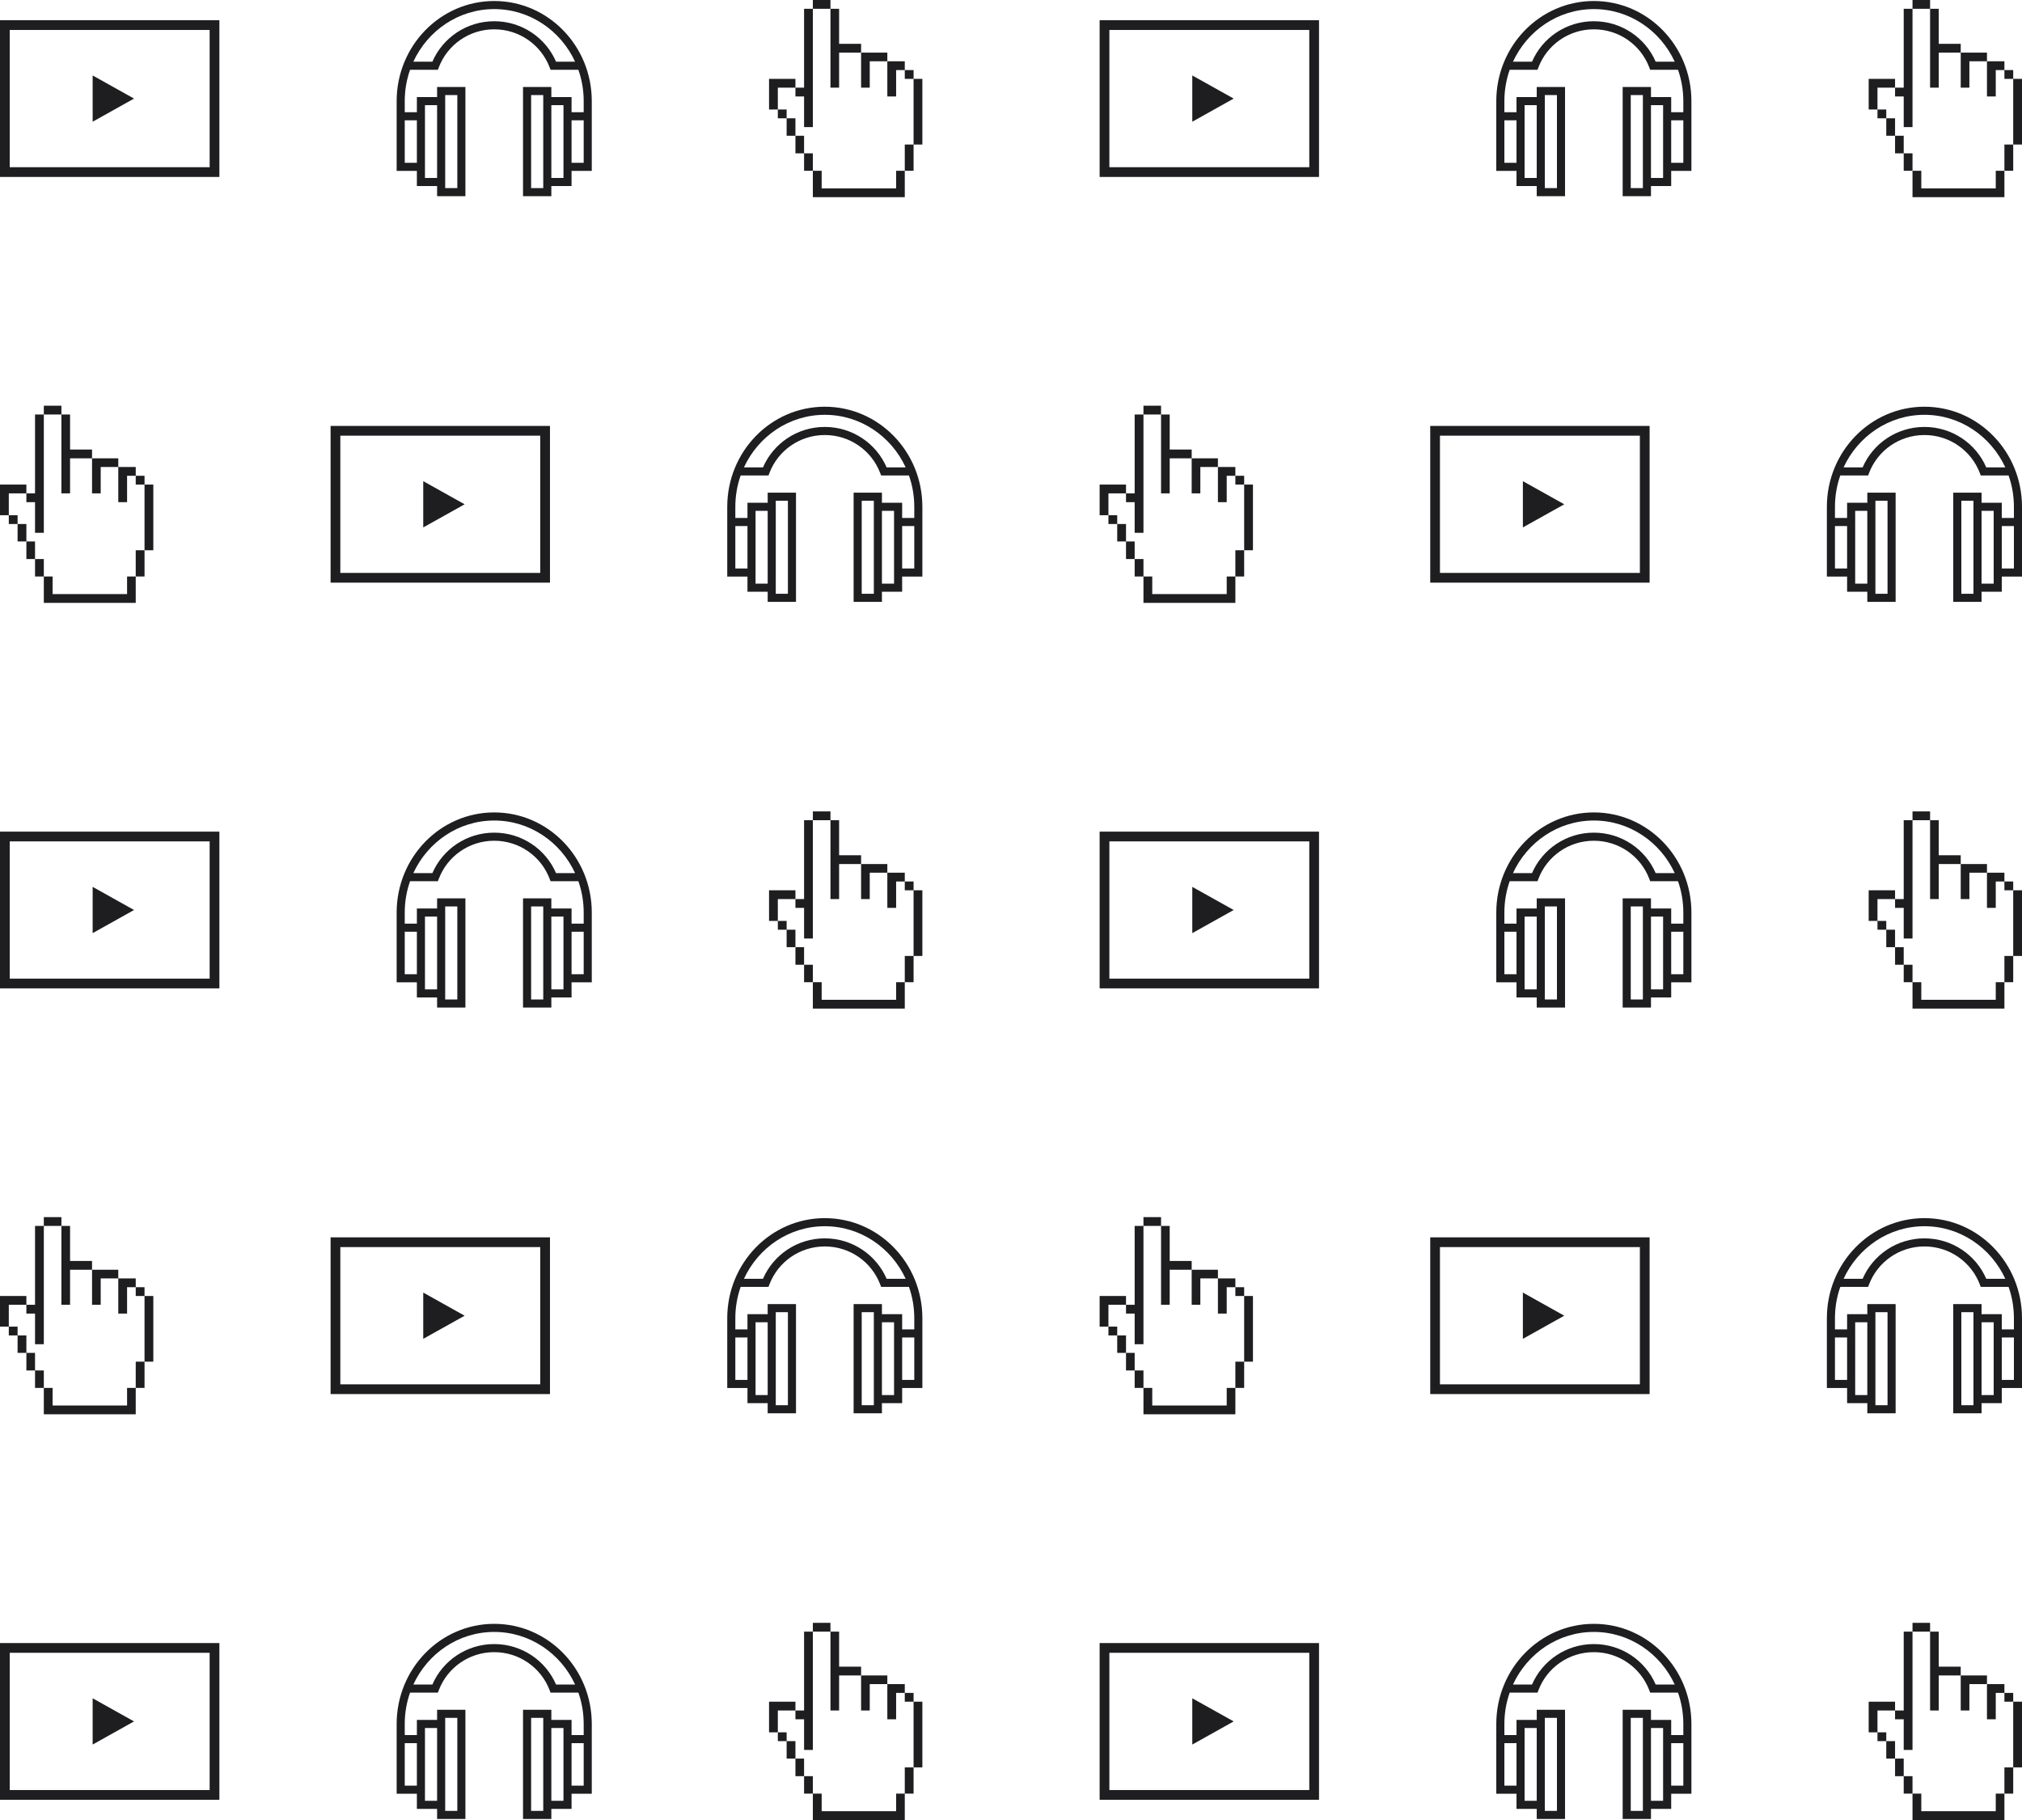 <svg width="400" height="360" viewBox="0 0 400 360" fill="none" xmlns="http://www.w3.org/2000/svg">
<path fill-rule="evenodd" clip-rule="evenodd" d="M0 35V4H43.4V35H0ZM41.474 33.074V5.926H1.926V33.074H41.474Z" fill="#1E1D20"/>
<path d="M26.515 19.5L18.329 14.925V24.075L26.515 19.5Z" fill="#1E1D20"/>
<path fill-rule="evenodd" clip-rule="evenodd" d="M81.121 13.8C80.439 15.734 80.068 17.822 80.068 20V22.2H82.468V19.2H86.468V17.2H92.068V38.8H86.468V36.8H82.468V33.8H78.468V20C78.468 9.085 87.089 0.2 97.768 0.2C108.447 0.2 117.068 9.085 117.068 20V33.8H113.068V36.8H109.068V38.8H103.468L103.468 17.2H109.068V19.2H113.068V22.2H115.468V20C115.468 17.822 115.096 15.734 114.415 13.8H108.91L108.713 13.286C107.041 8.912 102.772 5.8 97.768 5.8C92.763 5.8 88.495 8.912 86.823 13.286L86.626 13.8H81.121ZM81.77 12.2H85.537C87.571 7.494 92.283 4.2 97.768 4.2C103.253 4.2 107.965 7.494 109.998 12.2H113.765C110.921 6.045 104.817 1.8 97.768 1.8C90.718 1.8 84.614 6.045 81.77 12.2ZM115.468 23.8H113.068V32.2H115.468V23.8ZM111.468 20.8H109.068L109.068 35.2H111.468V20.8ZM107.468 18.8H105.068L105.068 37.2H107.468L107.468 18.8ZM80.068 32.2H82.468V23.8H80.068V32.2ZM84.068 35.2H86.468V20.8H84.068V35.2ZM88.068 37.2H90.468V18.8H88.068V37.2Z" fill="#1E1D20"/>
<path fill-rule="evenodd" clip-rule="evenodd" d="M160.805 0V1.74H164.284V0H160.805ZM160.805 1.74H159.066V17.339H157.355V19.079H159.066V25.14H160.805V1.74ZM165.996 1.74H164.284V17.339H165.996V10.409H170.345V8.67H165.996V1.74ZM157.355 17.339V15.6H152.136V21.66H153.875V17.339H157.355ZM153.875 21.66V23.399H155.615V21.66H153.875ZM157.355 23.399H155.615V26.851H157.355V23.399ZM159.066 26.851H157.355V30.33H159.066V26.851ZM160.805 30.33H159.066V33.781H160.805V30.33ZM180.727 13.86H178.987V15.6H180.727V13.86ZM178.987 13.86V12.121H175.536V19.079H177.275V13.86H178.987ZM182.466 15.6H180.727V28.59H182.466V15.6ZM175.536 12.121V10.409H170.345V17.339H172.057V12.121H175.536ZM180.727 28.59H178.987V33.781H180.727V28.59ZM178.987 39V33.781H177.275V37.261H162.545V33.781H160.805V39H178.987Z" fill="#1E1D20"/>
<path fill-rule="evenodd" clip-rule="evenodd" d="M217.534 35V4H260.934V35H217.534ZM259.008 33.074V5.926H219.46V33.074H259.008Z" fill="#1E1D20"/>
<path d="M244.049 19.5L235.863 14.925V24.075L244.049 19.5Z" fill="#1E1D20"/>
<path fill-rule="evenodd" clip-rule="evenodd" d="M298.655 13.8C297.974 15.734 297.602 17.822 297.602 20V22.2H300.002V19.2H304.002V17.2H309.602V38.8H304.002V36.8H300.002V33.8H296.002V20C296.002 9.085 304.623 0.2 315.302 0.2C325.981 0.2 334.602 9.085 334.602 20V33.8H330.602V36.8H326.602V38.8H321.002L321.002 17.2H326.602V19.2H330.602V22.2H333.002V20C333.002 17.822 332.63 15.734 331.949 13.8H326.444L326.247 13.286C324.575 8.912 320.307 5.8 315.302 5.8C310.297 5.8 306.029 8.912 304.357 13.286L304.16 13.8H298.655ZM299.305 12.2H303.072C305.105 7.494 309.817 4.2 315.302 4.2C320.787 4.2 325.499 7.494 327.532 12.2H331.299C328.456 6.045 322.352 1.8 315.302 1.8C308.252 1.8 302.148 6.045 299.305 12.2ZM333.002 23.8H330.602V32.2H333.002V23.8ZM329.002 20.8H326.602L326.602 35.2H329.002V20.8ZM325.002 18.8H322.602L322.602 37.2H325.002L325.002 18.8ZM297.602 32.2H300.002V23.8H297.602V32.2ZM301.602 35.2H304.002V20.8H301.602V35.2ZM305.602 37.2H308.002V18.8H305.602V37.2Z" fill="#1E1D20"/>
<path fill-rule="evenodd" clip-rule="evenodd" d="M378.34 0V1.74H381.819V0H378.34ZM378.34 1.74H376.6V17.339H374.889V19.079H376.6V25.14H378.34V1.74ZM383.53 1.74H381.819V17.339H383.53V10.409H387.879V8.67H383.53V1.74ZM374.889 17.339V15.6H369.67V21.66H371.41V17.339H374.889ZM371.41 21.66V23.399H373.149V21.66H371.41ZM374.889 23.399H373.149V26.851H374.889V23.399ZM376.6 26.851H374.889V30.33H376.6V26.851ZM378.34 30.33H376.6V33.781H378.34V30.33ZM398.261 13.86H396.521V15.6H398.261V13.86ZM396.521 13.86V12.121H393.07V19.079H394.809V13.86H396.521ZM400 15.6H398.261V28.59H400V15.6ZM393.07 12.121V10.409H387.879V17.339H389.591V12.121H393.07ZM398.261 28.59H396.521V33.781H398.261V28.59ZM396.521 39V33.781H394.809V37.261H380.079V33.781H378.34V39H396.521Z" fill="#1E1D20"/>
<path fill-rule="evenodd" clip-rule="evenodd" d="M8.67 80.25V81.99H12.149V80.25H8.67ZM8.67 81.99H6.93V97.589H5.219V99.329H6.93V105.39H8.67V81.99ZM13.86 81.99H12.149V97.589H13.86V90.659H18.209V88.92H13.86V81.99ZM5.219 97.589V95.85H0V101.91H1.74V97.589H5.219ZM1.74 101.91V103.649H3.479V101.91H1.74ZM5.219 103.649H3.479V107.101H5.219V103.649ZM6.93 107.101H5.219V110.58H6.93V107.101ZM8.67 110.58H6.93V114.031H8.67V110.58ZM28.591 94.11H26.851V95.85H28.591V94.11ZM26.851 94.11V92.371H23.4V99.329H25.139V94.11H26.851ZM30.33 95.85H28.591V108.84H30.33V95.85ZM23.4 92.371V90.659H18.209V97.589H19.921V92.371H23.4ZM28.591 108.84H26.851V114.031H28.591V108.84ZM26.851 119.25V114.031H25.139V117.51H10.409V114.031H8.67V119.25H26.851Z" fill="#1E1D20"/>
<path fill-rule="evenodd" clip-rule="evenodd" d="M65.398 115.25V84.25H108.798V115.25H65.398ZM106.872 113.324V86.176H67.324V113.324H106.872Z" fill="#1E1D20"/>
<path d="M91.913 99.75L83.727 95.175V104.325L91.913 99.75Z" fill="#1E1D20"/>
<path fill-rule="evenodd" clip-rule="evenodd" d="M146.519 94.05C145.838 95.984 145.466 98.072 145.466 100.25V102.45H147.866V99.45H151.866V97.45H157.466V119.05H151.866V117.05H147.866V114.05H143.866V100.25C143.866 89.335 152.487 80.45 163.166 80.45C173.845 80.45 182.466 89.335 182.466 100.25V114.05H178.466V117.05H174.466V119.05H168.866L168.866 97.45H174.466V99.45H178.466V102.45H180.866V100.25C180.866 98.072 180.495 95.984 179.813 94.05H174.308L174.111 93.536C172.439 89.162 168.171 86.05 163.166 86.05C158.161 86.05 153.893 89.162 152.221 93.536L152.024 94.05H146.519ZM147.169 92.45H150.936C152.969 87.744 157.681 84.45 163.166 84.45C168.651 84.45 173.363 87.744 175.396 92.45H179.164C176.32 86.295 170.216 82.05 163.166 82.05C156.117 82.05 150.012 86.295 147.169 92.45ZM180.866 104.05H178.466V112.45H180.866V104.05ZM176.866 101.05H174.466L174.466 115.45H176.866V101.05ZM172.866 99.05H170.466L170.466 117.45H172.866L172.866 99.05ZM145.466 112.45H147.866V104.05H145.466V112.45ZM149.466 115.45H151.866V101.05H149.466V115.45ZM153.466 117.45H155.866V99.05H153.466V117.45Z" fill="#1E1D20"/>
<path fill-rule="evenodd" clip-rule="evenodd" d="M226.204 80.25V81.99H229.683V80.25H226.204ZM226.204 81.99H224.464V97.589H222.753V99.329H224.464V105.39H226.204V81.99ZM231.394 81.99H229.683V97.589H231.394V90.659H235.743V88.92H231.394V81.99ZM222.753 97.589V95.85H217.534V101.91H219.274V97.589H222.753ZM219.274 101.91V103.649H221.013V101.91H219.274ZM222.753 103.649H221.013V107.101H222.753V103.649ZM224.464 107.101H222.753V110.58H224.464V107.101ZM226.204 110.58H224.464V114.031H226.204V110.58ZM246.125 94.11H244.385V95.85H246.125V94.11ZM244.385 94.11V92.371H240.934V99.329H242.673V94.11H244.385ZM247.864 95.85H246.125V108.84H247.864V95.85ZM240.934 92.371V90.659H235.743V97.589H237.455V92.371H240.934ZM246.125 108.84H244.385V114.031H246.125V108.84ZM244.385 119.25V114.031H242.673V117.51H227.943V114.031H226.204V119.25H244.385Z" fill="#1E1D20"/>
<path fill-rule="evenodd" clip-rule="evenodd" d="M282.932 115.25V84.25H326.332V115.25H282.932ZM324.406 113.324V86.176H284.858V113.324H324.406Z" fill="#1E1D20"/>
<path d="M309.448 99.75L301.261 95.175V104.325L309.448 99.75Z" fill="#1E1D20"/>
<path fill-rule="evenodd" clip-rule="evenodd" d="M364.053 94.05C363.372 95.984 363 98.072 363 100.25V102.45H365.4V99.45H369.4V97.45H375V119.05H369.4V117.05H365.4V114.05H361.4V100.25C361.4 89.335 370.021 80.45 380.7 80.45C391.379 80.45 400 89.335 400 100.25V114.05H396V117.05H392V119.05H386.4L386.4 97.45H392V99.45H396V102.45H398.4V100.25C398.4 98.072 398.028 95.984 397.347 94.05H391.842L391.645 93.536C389.973 89.162 385.705 86.05 380.7 86.05C375.695 86.05 371.427 89.162 369.755 93.536L369.558 94.05H364.053ZM364.702 92.45H368.47C370.503 87.744 375.215 84.45 380.7 84.45C386.185 84.45 390.897 87.744 392.93 92.45H396.697C393.854 86.295 387.75 82.05 380.7 82.05C373.65 82.05 367.546 86.295 364.702 92.45ZM398.4 104.05H396V112.45H398.4V104.05ZM394.4 101.05H392L392 115.45H394.4V101.05ZM390.4 99.05H388L388 117.45H390.4L390.4 99.05ZM363 112.45H365.4V104.05H363V112.45ZM367 115.45H369.4V101.05H367V115.45ZM371 117.45H373.4V99.05H371V117.45Z" fill="#1E1D20"/>
<path fill-rule="evenodd" clip-rule="evenodd" d="M0 195.5V164.5H43.4V195.5H0ZM41.474 193.574V166.426H1.926V193.574H41.474Z" fill="#1E1D20"/>
<path d="M26.515 180L18.329 175.425V184.575L26.515 180Z" fill="#1E1D20"/>
<path fill-rule="evenodd" clip-rule="evenodd" d="M81.121 174.3C80.439 176.234 80.068 178.321 80.068 180.5V182.7H82.468V179.7H86.468V177.7H92.068V199.3H86.468V197.3H82.468V194.3H78.468V180.5C78.468 169.585 87.089 160.7 97.768 160.7C108.447 160.7 117.068 169.585 117.068 180.5V194.3H113.068V197.3H109.068V199.3H103.468L103.468 177.7H109.068V179.7H113.068V182.7H115.468V180.5C115.468 178.321 115.096 176.234 114.415 174.3H108.91L108.713 173.786C107.041 169.412 102.772 166.3 97.768 166.3C92.763 166.3 88.495 169.412 86.823 173.786L86.626 174.3H81.121ZM81.77 172.7H85.537C87.571 167.994 92.283 164.7 97.768 164.7C103.253 164.7 107.965 167.994 109.998 172.7H113.765C110.921 166.545 104.817 162.3 97.768 162.3C90.718 162.3 84.614 166.545 81.77 172.7ZM115.468 184.3H113.068V192.7H115.468V184.3ZM111.468 181.3H109.068L109.068 195.7H111.468V181.3ZM107.468 179.3H105.068L105.068 197.7H107.468L107.468 179.3ZM80.068 192.7H82.468V184.3H80.068V192.7ZM84.068 195.7H86.468V181.3H84.068V195.7ZM88.068 197.7H90.468V179.3H88.068V197.7Z" fill="#1E1D20"/>
<path fill-rule="evenodd" clip-rule="evenodd" d="M160.805 160.5V162.24H164.284V160.5H160.805ZM160.805 162.24H159.066V177.839H157.355V179.579H159.066V185.64H160.805V162.24ZM165.996 162.24H164.284V177.839H165.996V170.909H170.345V169.17H165.996V162.24ZM157.355 177.839V176.1H152.136V182.16H153.875V177.839H157.355ZM153.875 182.16V183.899H155.615V182.16H153.875ZM157.355 183.899H155.615V187.351H157.355V183.899ZM159.066 187.351H157.355V190.83H159.066V187.351ZM160.805 190.83H159.066V194.281H160.805V190.83ZM180.727 174.36H178.987V176.1H180.727V174.36ZM178.987 174.36V172.621H175.536V179.579H177.275V174.36H178.987ZM182.466 176.1H180.727V189.09H182.466V176.1ZM175.536 172.621V170.909H170.345V177.839H172.057V172.621H175.536ZM180.727 189.09H178.987V194.281H180.727V189.09ZM178.987 199.5V194.281H177.275V197.76H162.545V194.281H160.805V199.5H178.987Z" fill="#1E1D20"/>
<path fill-rule="evenodd" clip-rule="evenodd" d="M217.534 195.5V164.5H260.934V195.5H217.534ZM259.008 193.574V166.426H219.46V193.574H259.008Z" fill="#1E1D20"/>
<path d="M244.049 180L235.863 175.425V184.575L244.049 180Z" fill="#1E1D20"/>
<path fill-rule="evenodd" clip-rule="evenodd" d="M298.655 174.3C297.974 176.234 297.602 178.321 297.602 180.5V182.7H300.002V179.7H304.002V177.7H309.602V199.3H304.002V197.3H300.002V194.3H296.002V180.5C296.002 169.585 304.623 160.7 315.302 160.7C325.981 160.7 334.602 169.585 334.602 180.5V194.3H330.602V197.3H326.602V199.3H321.002L321.002 177.7H326.602V179.7H330.602V182.7H333.002V180.5C333.002 178.321 332.63 176.234 331.949 174.3H326.444L326.247 173.786C324.575 169.412 320.307 166.3 315.302 166.3C310.297 166.3 306.029 169.412 304.357 173.786L304.16 174.3H298.655ZM299.305 172.7H303.072C305.105 167.994 309.817 164.7 315.302 164.7C320.787 164.7 325.499 167.994 327.532 172.7H331.299C328.456 166.545 322.352 162.3 315.302 162.3C308.252 162.3 302.148 166.545 299.305 172.7ZM333.002 184.3H330.602V192.7H333.002V184.3ZM329.002 181.3H326.602L326.602 195.7H329.002V181.3ZM325.002 179.3H322.602L322.602 197.7H325.002L325.002 179.3ZM297.602 192.7H300.002V184.3H297.602V192.7ZM301.602 195.7H304.002V181.3H301.602V195.7ZM305.602 197.7H308.002V179.3H305.602V197.7Z" fill="#1E1D20"/>
<path fill-rule="evenodd" clip-rule="evenodd" d="M378.34 160.5V162.24H381.819V160.5H378.34ZM378.34 162.24H376.6V177.839H374.889V179.579H376.6V185.64H378.34V162.24ZM383.53 162.24H381.819V177.839H383.53V170.909H387.879V169.17H383.53V162.24ZM374.889 177.839V176.1H369.67V182.16H371.41V177.839H374.889ZM371.41 182.16V183.899H373.149V182.16H371.41ZM374.889 183.899H373.149V187.351H374.889V183.899ZM376.6 187.351H374.889V190.83H376.6V187.351ZM378.34 190.83H376.6V194.281H378.34V190.83ZM398.261 174.36H396.521V176.1H398.261V174.36ZM396.521 174.36V172.621H393.07V179.579H394.809V174.36H396.521ZM400 176.1H398.261V189.09H400V176.1ZM393.07 172.621V170.909H387.879V177.839H389.591V172.621H393.07ZM398.261 189.09H396.521V194.281H398.261V189.09ZM396.521 199.5V194.281H394.809V197.76H380.079V194.281H378.34V199.5H396.521Z" fill="#1E1D20"/>
<path fill-rule="evenodd" clip-rule="evenodd" d="M8.67 240.75V242.49H12.149V240.75H8.67ZM8.67 242.49H6.93V258.089H5.219V259.829H6.93V265.89H8.67V242.49ZM13.86 242.49H12.149V258.089H13.86V251.159H18.209V249.42H13.86V242.49ZM5.219 258.089V256.35H0V262.41H1.74V258.089H5.219ZM1.74 262.41V264.149H3.479V262.41H1.74ZM5.219 264.149H3.479V267.601H5.219V264.149ZM6.93 267.601H5.219V271.08H6.93V267.601ZM8.67 271.08H6.93V274.531H8.67V271.08ZM28.591 254.61H26.851V256.35H28.591V254.61ZM26.851 254.61V252.871H23.4V259.829H25.139V254.61H26.851ZM30.33 256.35H28.591V269.34H30.33V256.35ZM23.4 252.871V251.159H18.209V258.089H19.921V252.871H23.4ZM28.591 269.34H26.851V274.531H28.591V269.34ZM26.851 279.75V274.531H25.139V278.01H10.409V274.531H8.67V279.75H26.851Z" fill="#1E1D20"/>
<path fill-rule="evenodd" clip-rule="evenodd" d="M65.398 275.75V244.75H108.798V275.75H65.398ZM106.872 273.824V246.676H67.324V273.824H106.872Z" fill="#1E1D20"/>
<path d="M91.913 260.25L83.727 255.675V264.825L91.913 260.25Z" fill="#1E1D20"/>
<path fill-rule="evenodd" clip-rule="evenodd" d="M146.519 254.55C145.838 256.484 145.466 258.571 145.466 260.75V262.95H147.866V259.95H151.866V257.95H157.466V279.55H151.866V277.55H147.866V274.55H143.866V260.75C143.866 249.835 152.487 240.95 163.166 240.95C173.845 240.95 182.466 249.835 182.466 260.75V274.55H178.466V277.55H174.466V279.55H168.866L168.866 257.95H174.466V259.95H178.466V262.95H180.866V260.75C180.866 258.571 180.495 256.484 179.813 254.55H174.308L174.111 254.036C172.439 249.662 168.171 246.55 163.166 246.55C158.161 246.55 153.893 249.662 152.221 254.036L152.024 254.55H146.519ZM147.169 252.95H150.936C152.969 248.244 157.681 244.95 163.166 244.95C168.651 244.95 173.363 248.244 175.396 252.95H179.164C176.32 246.795 170.216 242.55 163.166 242.55C156.117 242.55 150.012 246.795 147.169 252.95ZM180.866 264.55H178.466V272.95H180.866V264.55ZM176.866 261.55H174.466L174.466 275.95H176.866V261.55ZM172.866 259.55H170.466L170.466 277.95H172.866L172.866 259.55ZM145.466 272.95H147.866V264.55H145.466V272.95ZM149.466 275.95H151.866V261.55H149.466V275.95ZM153.466 277.95H155.866V259.55H153.466V277.95Z" fill="#1E1D20"/>
<path fill-rule="evenodd" clip-rule="evenodd" d="M226.204 240.75V242.49H229.683V240.75H226.204ZM226.204 242.49H224.464V258.089H222.753V259.829H224.464V265.89H226.204V242.49ZM231.394 242.49H229.683V258.089H231.394V251.159H235.743V249.42H231.394V242.49ZM222.753 258.089V256.35H217.534V262.41H219.274V258.089H222.753ZM219.274 262.41V264.149H221.013V262.41H219.274ZM222.753 264.149H221.013V267.601H222.753V264.149ZM224.464 267.601H222.753V271.08H224.464V267.601ZM226.204 271.08H224.464V274.531H226.204V271.08ZM246.125 254.61H244.385V256.35H246.125V254.61ZM244.385 254.61V252.871H240.934V259.829H242.673V254.61H244.385ZM247.864 256.35H246.125V269.34H247.864V256.35ZM240.934 252.871V251.159H235.743V258.089H237.455V252.871H240.934ZM246.125 269.34H244.385V274.531H246.125V269.34ZM244.385 279.75V274.531H242.673V278.01H227.943V274.531H226.204V279.75H244.385Z" fill="#1E1D20"/>
<path fill-rule="evenodd" clip-rule="evenodd" d="M282.932 275.75V244.75H326.332V275.75H282.932ZM324.406 273.824V246.676H284.858V273.824H324.406Z" fill="#1E1D20"/>
<path d="M309.448 260.25L301.261 255.675V264.825L309.448 260.25Z" fill="#1E1D20"/>
<path fill-rule="evenodd" clip-rule="evenodd" d="M364.053 254.55C363.372 256.484 363 258.571 363 260.75V262.95H365.4V259.95H369.4V257.95H375V279.55H369.4V277.55H365.4V274.55H361.4V260.75C361.4 249.835 370.021 240.95 380.7 240.95C391.379 240.95 400 249.835 400 260.75V274.55H396V277.55H392V279.55H386.4L386.4 257.95H392V259.95H396V262.95H398.4V260.75C398.4 258.571 398.028 256.484 397.347 254.55H391.842L391.645 254.036C389.973 249.662 385.705 246.55 380.7 246.55C375.695 246.55 371.427 249.662 369.755 254.036L369.558 254.55H364.053ZM364.702 252.95H368.47C370.503 248.244 375.215 244.95 380.7 244.95C386.185 244.95 390.897 248.244 392.93 252.95H396.697C393.854 246.795 387.75 242.55 380.7 242.55C373.65 242.55 367.546 246.795 364.702 252.95ZM398.4 264.55H396V272.95H398.4V264.55ZM394.4 261.55H392L392 275.95H394.4V261.55ZM390.4 259.55H388L388 277.95H390.4L390.4 259.55ZM363 272.95H365.4V264.55H363V272.95ZM367 275.95H369.4V261.55H367V275.95ZM371 277.95H373.4V259.55H371V277.95Z" fill="#1E1D20"/>
<path fill-rule="evenodd" clip-rule="evenodd" d="M0 356V325H43.4V356H0ZM41.474 354.074V326.926H1.926V354.074H41.474Z" fill="#1E1D20"/>
<path d="M26.515 340.5L18.329 335.925V345.075L26.515 340.5Z" fill="#1E1D20"/>
<path fill-rule="evenodd" clip-rule="evenodd" d="M81.121 334.8C80.439 336.734 80.068 338.821 80.068 341V343.2H82.468V340.2H86.468V338.2H92.068V359.8H86.468V357.8H82.468V354.8H78.468V341C78.468 330.085 87.089 321.2 97.768 321.2C108.447 321.2 117.068 330.085 117.068 341V354.8H113.068V357.8H109.068V359.8H103.468L103.468 338.2H109.068V340.2H113.068V343.2H115.468V341C115.468 338.821 115.096 336.734 114.415 334.8H108.91L108.713 334.286C107.041 329.912 102.772 326.8 97.768 326.8C92.763 326.8 88.495 329.912 86.823 334.286L86.626 334.8H81.121ZM81.77 333.2H85.537C87.571 328.494 92.283 325.2 97.768 325.2C103.253 325.2 107.965 328.494 109.998 333.2H113.765C110.921 327.045 104.817 322.8 97.768 322.8C90.718 322.8 84.614 327.045 81.77 333.2ZM115.468 344.8H113.068V353.2H115.468V344.8ZM111.468 341.8H109.068L109.068 356.2H111.468V341.8ZM107.468 339.8H105.068L105.068 358.2H107.468L107.468 339.8ZM80.068 353.2H82.468V344.8H80.068V353.2ZM84.068 356.2H86.468V341.8H84.068V356.2ZM88.068 358.2H90.468V339.8H88.068V358.2Z" fill="#1E1D20"/>
<path fill-rule="evenodd" clip-rule="evenodd" d="M160.805 321V322.74H164.284V321H160.805ZM160.805 322.74H159.066V338.339H157.355V340.079H159.066V346.14H160.805V322.74ZM165.996 322.74H164.284V338.339H165.996V331.409H170.345V329.67H165.996V322.74ZM157.355 338.339V336.6H152.136V342.66H153.875V338.339H157.355ZM153.875 342.66V344.399H155.615V342.66H153.875ZM157.355 344.399H155.615V347.851H157.355V344.399ZM159.066 347.851H157.355V351.33H159.066V347.851ZM160.805 351.33H159.066V354.781H160.805V351.33ZM180.727 334.86H178.987V336.6H180.727V334.86ZM178.987 334.86V333.121H175.536V340.079H177.275V334.86H178.987ZM182.466 336.6H180.727V349.59H182.466V336.6ZM175.536 333.121V331.409H170.345V338.339H172.057V333.121H175.536ZM180.727 349.59H178.987V354.781H180.727V349.59ZM178.987 360V354.781H177.275V358.26H162.545V354.781H160.805V360H178.987Z" fill="#1E1D20"/>
<path fill-rule="evenodd" clip-rule="evenodd" d="M217.534 356V325H260.934V356H217.534ZM259.008 354.074V326.926H219.46V354.074H259.008Z" fill="#1E1D20"/>
<path d="M244.049 340.5L235.863 335.925V345.075L244.049 340.5Z" fill="#1E1D20"/>
<path fill-rule="evenodd" clip-rule="evenodd" d="M298.655 334.8C297.974 336.734 297.602 338.821 297.602 341V343.2H300.002V340.2H304.002V338.2H309.602V359.8H304.002V357.8H300.002V354.8H296.002V341C296.002 330.085 304.623 321.2 315.302 321.2C325.981 321.2 334.602 330.085 334.602 341V354.8H330.602V357.8H326.602V359.8H321.002L321.002 338.2H326.602V340.2H330.602V343.2H333.002V341C333.002 338.821 332.63 336.734 331.949 334.8H326.444L326.247 334.286C324.575 329.912 320.307 326.8 315.302 326.8C310.297 326.8 306.029 329.912 304.357 334.286L304.16 334.8H298.655ZM299.305 333.2H303.072C305.105 328.494 309.817 325.2 315.302 325.2C320.787 325.2 325.499 328.494 327.532 333.2H331.299C328.456 327.045 322.352 322.8 315.302 322.8C308.252 322.8 302.148 327.045 299.305 333.2ZM333.002 344.8H330.602V353.2H333.002V344.8ZM329.002 341.8H326.602L326.602 356.2H329.002V341.8ZM325.002 339.8H322.602L322.602 358.2H325.002L325.002 339.8ZM297.602 353.2H300.002V344.8H297.602V353.2ZM301.602 356.2H304.002V341.8H301.602V356.2ZM305.602 358.2H308.002V339.8H305.602V358.2Z" fill="#1E1D20"/>
<path fill-rule="evenodd" clip-rule="evenodd" d="M378.34 321V322.74H381.819V321H378.34ZM378.34 322.74H376.6V338.339H374.889V340.079H376.6V346.14H378.34V322.74ZM383.53 322.74H381.819V338.339H383.53V331.409H387.879V329.67H383.53V322.74ZM374.889 338.339V336.6H369.67V342.66H371.41V338.339H374.889ZM371.41 342.66V344.399H373.149V342.66H371.41ZM374.889 344.399H373.149V347.851H374.889V344.399ZM376.6 347.851H374.889V351.33H376.6V347.851ZM378.34 351.33H376.6V354.781H378.34V351.33ZM398.261 334.86H396.521V336.6H398.261V334.86ZM396.521 334.86V333.121H393.07V340.079H394.809V334.86H396.521ZM400 336.6H398.261V349.59H400V336.6ZM393.07 333.121V331.409H387.879V338.339H389.591V333.121H393.07ZM398.261 349.59H396.521V354.781H398.261V349.59ZM396.521 360V354.781H394.809V358.26H380.079V354.781H378.34V360H396.521Z" fill="#1E1D20"/>
</svg>
